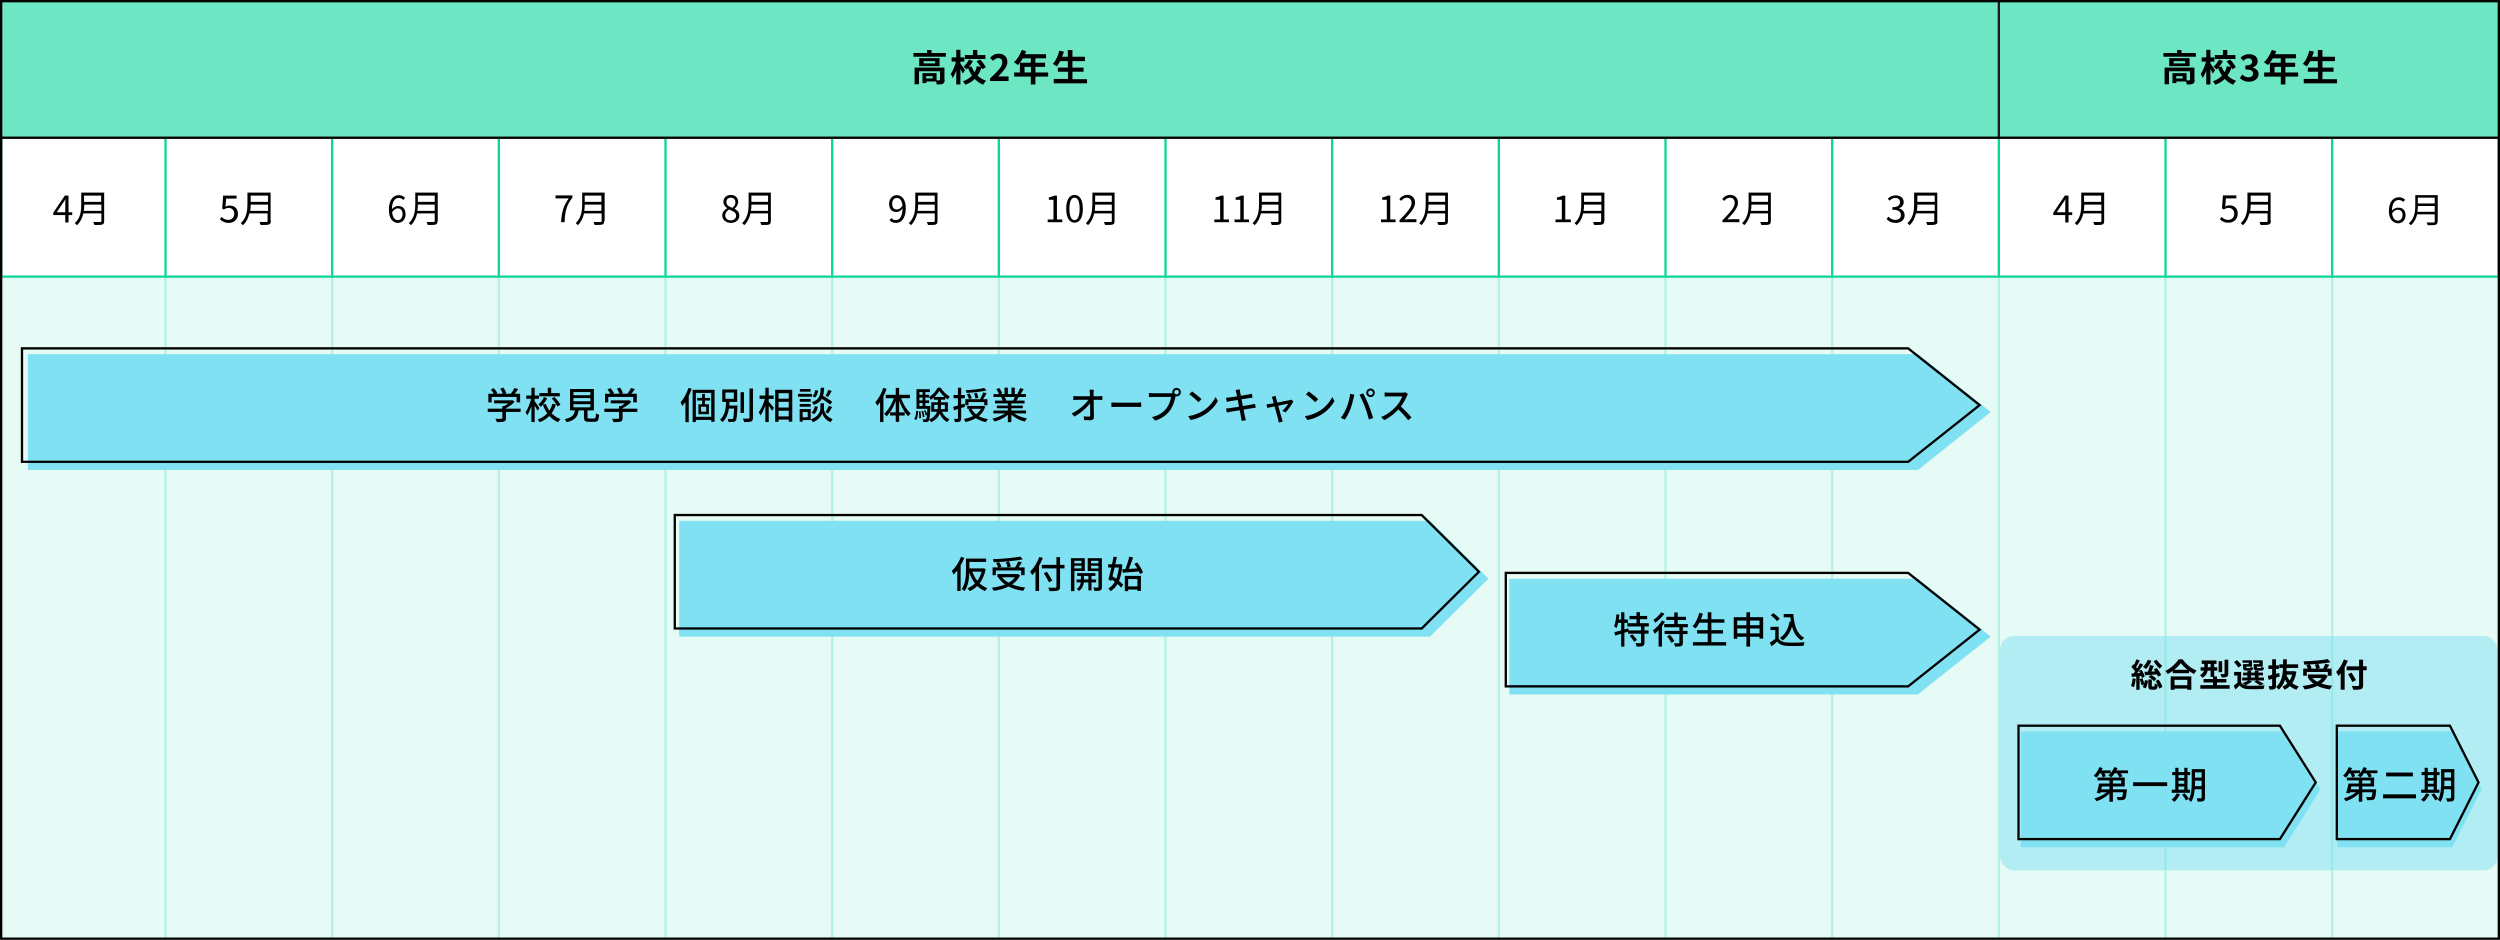 <svg width="1080" height="406" viewBox="0 0 1080 406" fill="none" xmlns="http://www.w3.org/2000/svg">
<rect x="0" y="0" width="1080" height="406" fill="#808080" stroke="none"/>
<g clip-path="url(#clip0_98_3)">
<rect width="1080" height="406" fill="#E6FBF5"/>
<path d="M72 120H71V406H72V120Z" fill="#B5F3E1"/>
<path d="M144 120H143V406H144V120Z" fill="#B5F3E1"/>
<path d="M216 120H215V406H216V120Z" fill="#B5F3E1"/>
<path d="M288 120H287V406H288V120Z" fill="#B5F3E1"/>
<path d="M360 120H359V406H360V120Z" fill="#B5F3E1"/>
<path d="M432 120H431V406H432V120Z" fill="#B5F3E1"/>
<path d="M504 120H503V406H504V120Z" fill="#B5F3E1"/>
<path d="M576 120H575V406H576V120Z" fill="#B5F3E1"/>
<path d="M648 120H647V406H648V120Z" fill="#B5F3E1"/>
<path d="M720 120H719V406H720V120Z" fill="#B5F3E1"/>
<path d="M792 120H791V406H792V120Z" fill="#B5F3E1"/>
<path d="M864 120H863V406H864V120Z" fill="#B5F3E1"/>
<path d="M936 120H935V406H936V120Z" fill="#B5F3E1"/>
<path d="M1008 120H1007V406H1008V120Z" fill="#B5F3E1"/>
<path d="M1080 0H0V60H1080V0Z" fill="#6DE7C3"/>
<path d="M948.6 22.9V24.5H934.6V22.9H940.5V21.6H942.4V22.9H948.6ZM948.1 34.5C948.1 35.4 947.9 35.9 947.3 36.2C946.7 36.5 945.9 36.5 944.7 36.5C944.7 36.1 944.5 35.6 944.3 35.2H940.2V35.9H938.5V31.6H944.6V34.7C945.1 34.7 945.6 34.7 945.8 34.7C946 34.7 946.1 34.6 946.1 34.4V30.8H937V36.4H935.1V29.2H948V34.5H948.1ZM945.9 25.1V28.6H937.1V25.1H945.9ZM944 26.4H939V27.4H944V26.4ZM942.9 32.9H940.1V33.9H942.9V32.9Z" fill="black"/>
<path d="M955.9 31.8C955.7 31.3 955.3 30.5 954.9 29.8V36.5H953.1V30.5C952.7 31.7 952.1 32.9 951.6 33.7C951.4 33.2 951 32.4 950.7 32C951.6 30.7 952.5 28.5 953 26.6H951.1V24.8H953.1V21.5H954.9V24.8H956.6V26.6H954.9V27.4C955.3 28 956.6 29.9 956.9 30.3L955.9 31.8ZM964.4 29.9C964.3 29.7 964.2 29.5 964 29.2C963.6 30.4 963.1 31.6 962.3 32.6C963.3 33.6 964.5 34.4 966 34.9C965.6 35.3 965 36.1 964.7 36.6C963.3 36 962.1 35.2 961.1 34.1C960 35.2 958.7 36 957 36.6C956.8 36.2 956.3 35.5 956 35.1C957.6 34.6 958.9 33.7 959.9 32.7C959.2 31.7 958.7 30.6 958.2 29.4C958 29.6 957.7 29.8 957.5 30C957.2 29.6 956.6 29.1 956.2 28.8C957.2 28 958.1 26.8 958.6 25.7L960.3 26.4C959.8 27.3 959.2 28.3 958.5 29L959.7 28.7C960 29.6 960.5 30.4 961 31.2C961.5 30.4 961.8 29.6 962 28.6L963.7 28.9C963.2 28.1 962.5 27.2 961.9 26.5L963.4 25.7C964.4 26.7 965.4 28.1 965.9 29L964.4 29.9ZM965.7 25.5H956.8V23.8H960.3V21.6H962.2V23.8H965.7V25.5Z" fill="black"/>
<path d="M967.6 33.7L968.7 32.2C969.4 32.9 970.3 33.4 971.3 33.4C972.5 33.4 973.3 32.8 973.3 31.8C973.3 30.7 972.6 30 970 30V28.3C972.2 28.3 972.9 27.6 972.9 26.6C972.9 25.7 972.3 25.2 971.3 25.2C970.4 25.2 969.8 25.6 969.1 26.3L967.9 24.9C968.9 24 970.1 23.4 971.5 23.4C973.8 23.4 975.3 24.5 975.3 26.5C975.3 27.7 974.6 28.6 973.3 29.1V29.2C974.6 29.6 975.7 30.5 975.7 32C975.7 34.1 973.8 35.3 971.5 35.3C969.7 35.3 968.5 34.6 967.6 33.7Z" fill="black"/>
<path d="M992.8 33.1H987.3V36.5H985.3V33.1H978.1V31.3H980.6V27.1H985.3V25.2H981.9C981.2 26.3 980.5 27.4 979.7 28.1C979.3 27.8 978.5 27.1 978 26.9C979.4 25.7 980.7 23.6 981.4 21.6L983.3 22.1C983.2 22.5 983 23 982.8 23.4H991.9V25.2H987.3V27.1H991.5V28.9H987.3V31.3H992.8V33.1ZM985.4 31.3V28.9H982.6V31.3H985.4Z" fill="black"/>
<path d="M1009.6 34.2V36H995.2V34.1H1001.4V31H997V29.2H1001.3V26.4H998C997.5 27.3 997 28.1 996.5 28.7C996.1 28.4 995.3 27.8 994.8 27.6C996.1 26.3 997.1 24.1 997.6 21.9L999.6 22.3C999.4 23.1 999.1 23.8 998.8 24.5H1001.3V21.6H1003.3V24.5H1008.7V26.4H1003.3V29.2H1008.1V31H1003.3V34.2H1009.6Z" fill="black"/>
<path d="M408.6 22.9V24.5H394.6V22.9H400.5V21.6H402.4V22.9H408.6ZM408.1 34.5C408.1 35.4 407.9 35.9 407.3 36.2C406.7 36.5 405.9 36.5 404.7 36.5C404.7 36.1 404.5 35.6 404.3 35.2H400.2V35.9H398.5V31.6H404.6V34.7C405.1 34.7 405.6 34.7 405.8 34.7C406 34.7 406.1 34.6 406.1 34.4V30.8H397V36.4H395.1V29.2H408V34.5H408.1ZM405.9 25.1V28.6H397.1V25.1H405.9ZM404 26.4H399V27.4H404V26.4ZM402.9 32.9H400.1V33.9H402.9V32.9Z" fill="black"/>
<path d="M415.9 31.8C415.7 31.3 415.3 30.5 414.9 29.8V36.5H413.1V30.5C412.7 31.7 412.1 32.9 411.6 33.7C411.4 33.2 411 32.4 410.7 32C411.6 30.7 412.5 28.5 413 26.6H411.1V24.8H413.1V21.5H414.9V24.8H416.6V26.6H414.9V27.4C415.3 28 416.6 29.9 416.9 30.3L415.9 31.8ZM424.4 29.9C424.3 29.7 424.2 29.5 424 29.2C423.6 30.4 423.1 31.6 422.3 32.6C423.3 33.6 424.5 34.4 426 34.9C425.6 35.3 425 36.1 424.7 36.6C423.3 36 422.1 35.2 421.1 34.1C420 35.2 418.7 36 417 36.6C416.8 36.2 416.3 35.5 416 35.1C417.6 34.6 418.9 33.7 419.9 32.7C419.2 31.7 418.7 30.6 418.2 29.4C418 29.6 417.7 29.8 417.5 30C417.2 29.6 416.6 29.1 416.2 28.8C417.2 28 418.1 26.8 418.6 25.7L420.3 26.4C419.8 27.3 419.2 28.3 418.5 29L419.7 28.7C420 29.6 420.5 30.4 421 31.2C421.5 30.4 421.8 29.6 422 28.6L423.7 28.9C423.2 28.1 422.5 27.2 421.9 26.5L423.4 25.7C424.4 26.7 425.4 28.1 425.9 29L424.4 29.9ZM425.7 25.5H416.8V23.8H420.3V21.6H422.2V23.8H425.7V25.5Z" fill="black"/>
<path d="M427.9 33.7C431 30.8 433 28.8 433 27C433 25.8 432.4 25.1 431.2 25.1C430.3 25.1 429.6 25.7 429 26.3L427.7 25C428.8 23.8 429.8 23.2 431.5 23.2C433.7 23.2 435.2 24.6 435.2 26.8C435.2 28.8 433.3 30.9 431.2 33.1C431.8 33 432.6 33 433.1 33H435.7V35H427.7V33.7H427.9Z" fill="black"/>
<path d="M452.8 33.1H447.3V36.5H445.3V33.1H438.1V31.3H440.6V27.1H445.3V25.2H441.9C441.2 26.3 440.5 27.4 439.7 28.1C439.3 27.8 438.5 27.1 438 26.9C439.4 25.7 440.7 23.6 441.4 21.6L443.3 22.1C443.2 22.5 443 23 442.8 23.4H451.9V25.2H447.3V27.1H451.5V28.9H447.3V31.3H452.8V33.1ZM445.4 31.3V28.9H442.6V31.3H445.4Z" fill="black"/>
<path d="M469.6 34.2V36H455.2V34.1H461.4V31H457V29.2H461.3V26.4H458C457.5 27.3 457 28.1 456.5 28.7C456.1 28.4 455.3 27.8 454.8 27.6C456.1 26.3 457.1 24.1 457.6 21.9L459.6 22.3C459.4 23.1 459.1 23.8 458.8 24.5H461.3V21.6H463.3V24.5H468.7V26.4H463.3V29.2H468.1V31H463.3V34.2H469.6Z" fill="black"/>
<path d="M1080 60H0V120H1080V60Z" fill="white"/>
<path d="M95 94.7L95.7 93.7C96.4 94.4 97.3 95 98.6 95C100 95 101.2 94 101.2 92.4C101.2 90.8 100.2 89.8 98.7 89.8C97.9 89.8 97.4 90.1 96.7 90.5L96 90.1L96.4 84.5H102.2V85.8H97.7L97.4 89.3C97.9 89 98.5 88.8 99.2 88.8C101.2 88.8 102.8 89.9 102.8 92.4C102.8 94.9 100.9 96.3 98.9 96.3C97 96.3 95.8 95.5 95 94.7Z" fill="black"/>
<path d="M117 95.5C117 96.3 116.8 96.8 116.1 97C115.5 97.2 114.4 97.2 112.6 97.2C112.5 96.9 112.3 96.3 112.1 95.9C113.5 95.9 114.8 95.9 115.1 95.9C115.5 95.9 115.6 95.8 115.6 95.4V92.2H107.7C107.3 94 106.5 95.9 104.9 97.3C104.7 97 104.2 96.6 104 96.4C106.6 94.1 106.9 90.8 106.9 88.2V83.2H116.9V95.5H117ZM115.8 91.1V88.4H108.3C108.3 89.2 108.3 90.2 108.1 91.1H115.8ZM108.3 84.5V87.2H115.8V84.5H108.3Z" fill="black"/>
<path d="M28.2 92.9H23V91.9L28 84.5H29.6V91.7H31.2V92.9H29.6V96.1H28.2V92.9ZM28.2 91.7V88.3C28.2 87.7 28.2 86.7 28.3 86.1H28.2C27.9 86.7 27.6 87.2 27.2 87.7L24.5 91.7H28.2Z" fill="black"/>
<path d="M45 95.5C45 96.3 44.8 96.8 44.2 97C43.6 97.2 42.5 97.2 40.8 97.2C40.7 96.9 40.5 96.3 40.3 95.9C41.6 95.9 43 95.9 43.3 95.9C43.7 95.9 43.8 95.8 43.8 95.4V92.2H36C35.6 94 34.8 95.9 33.2 97.3C33 97 32.5 96.6 32.3 96.4C34.9 94.1 35.1 90.8 35.1 88.2V83.2H45V95.5ZM43.8 91.1V88.4H36.4C36.4 89.2 36.4 90.2 36.2 91.1H43.8ZM36.3 84.5V87.2H43.7V84.5H36.3Z" fill="black"/>
<path d="M168 90.7C168 86 170.1 84.3 172.3 84.3C173.5 84.3 174.4 84.8 175 85.5L174.2 86.4C173.7 85.8 173 85.5 172.3 85.5C170.7 85.5 169.4 86.8 169.3 90.4C170 89.5 171 89 172 89C174 89 175.2 90.2 175.2 92.6C175.2 94.8 173.7 96.3 171.9 96.3C169.7 96.3 168 94.4 168 90.7ZM169.4 91.6C169.6 93.9 170.5 95.1 171.9 95.1C173 95.1 173.9 94.1 173.9 92.5C173.9 91 173.2 90 171.8 90C171.1 90.1 170.2 90.5 169.4 91.6Z" fill="black"/>
<path d="M189 95.5C189 96.3 188.8 96.8 188.2 97C187.6 97.2 186.5 97.2 184.8 97.2C184.7 96.9 184.5 96.3 184.3 95.9C185.6 95.9 186.9 95.9 187.3 95.9C187.7 95.9 187.8 95.8 187.8 95.4V92.2H180.2C179.8 94 179 95.9 177.5 97.3C177.3 97 176.9 96.6 176.6 96.4C179.1 94.1 179.4 90.8 179.4 88.2V83.2H189.1V95.5H189ZM187.8 91.1V88.4H180.5C180.5 89.2 180.5 90.2 180.3 91.1H187.8ZM180.5 84.5V87.2H187.8V84.5H180.5Z" fill="black"/>
<path d="M245.7 85.7H240V84.4H247.3V85.3C244.6 88.8 244.1 91.5 243.9 96H242.4C242.6 91.7 243.4 88.9 245.7 85.7Z" fill="black"/>
<path d="M261 95.5C261 96.3 260.8 96.8 260.2 97C259.6 97.2 258.6 97.2 256.9 97.2C256.8 96.9 256.6 96.3 256.4 95.9C257.7 95.9 259 95.9 259.4 95.9C259.8 95.9 259.9 95.8 259.9 95.4V92.2H252.3C251.9 94 251.1 95.9 249.6 97.3C249.4 97 249 96.6 248.7 96.4C251.2 94.1 251.5 90.8 251.5 88.2V83.2H261.2V95.5H261ZM259.8 91.1V88.4H252.6C252.6 89.2 252.6 90.2 252.4 91.1H259.8ZM252.6 84.5V87.2H259.8V84.5H252.6Z" fill="black"/>
<path d="M312 93.1C312 91.6 313.1 90.5 314.1 90V89.9C313.3 89.3 312.5 88.5 312.5 87.2C312.5 85.4 313.9 84.2 315.7 84.2C317.7 84.2 318.9 85.5 318.9 87.3C318.9 88.5 318 89.6 317.4 90.1V90.2C318.4 90.8 319.4 91.6 319.4 93.2C319.4 94.9 317.9 96.3 315.8 96.3C313.6 96.3 312 94.9 312 93.1ZM318 93.2C318 91.7 316.6 91.2 314.9 90.5C314 91.1 313.3 92 313.3 93C313.3 94.3 314.3 95.2 315.7 95.2C317.1 95.2 318 94.3 318 93.2ZM317.7 87.4C317.7 86.3 317 85.4 315.7 85.4C314.6 85.4 313.8 86.1 313.8 87.3C313.8 88.7 315 89.3 316.4 89.8C317.3 89 317.7 88.3 317.7 87.4Z" fill="black"/>
<path d="M333 95.5C333 96.3 332.8 96.8 332.2 97C331.6 97.2 330.6 97.2 328.9 97.2C328.8 96.9 328.6 96.3 328.4 95.9C329.7 95.9 331 95.9 331.3 95.9C331.7 95.9 331.8 95.8 331.8 95.4V92.2H324.2C323.8 94 323 95.9 321.5 97.3C321.3 97 320.9 96.6 320.6 96.4C323.1 94.1 323.4 90.8 323.4 88.2V83.2H333V95.5ZM331.8 91.1V88.4H324.6C324.6 89.2 324.6 90.2 324.4 91.1H331.8ZM324.6 84.5V87.2H331.8V84.5H324.6Z" fill="black"/>
<path d="M384.3 95.1L385.1 94.2C385.5 94.8 386.2 95.1 386.9 95.1C388.5 95.1 389.8 93.8 389.9 90.1C389.2 91 388.2 91.6 387.3 91.6C385.3 91.6 384.1 90.4 384.1 88C384.1 85.8 385.6 84.3 387.4 84.3C389.6 84.3 391.3 86.2 391.3 89.9C391.3 94.5 389.3 96.3 387 96.3C385.8 96.3 384.9 95.8 384.3 95.1ZM387.5 90.5C388.2 90.5 389.1 90 389.9 88.9C389.7 86.7 388.8 85.5 387.4 85.5C386.3 85.5 385.4 86.5 385.4 88C385.4 89.5 386.1 90.5 387.5 90.5Z" fill="black"/>
<path d="M405 95.5C405 96.3 404.8 96.8 404.2 97C403.6 97.2 402.6 97.2 400.9 97.2C400.8 96.9 400.6 96.3 400.4 95.9C401.7 95.9 403 95.9 403.3 95.9C403.7 95.9 403.8 95.8 403.8 95.4V92.2H396.2C395.8 94 395 95.9 393.5 97.3C393.3 97 392.9 96.6 392.6 96.4C395.1 94.1 395.4 90.8 395.4 88.2V83.2H405V95.5ZM403.8 91.1V88.4H396.6C396.6 89.2 396.6 90.2 396.4 91.1H403.8ZM396.6 84.5V87.2H403.8V84.5H396.6Z" fill="black"/>
<path d="M452.5 94.8H455.1V86.3H453.1V85.3C454.1 85.1 454.9 84.8 455.5 84.5H456.6V94.8H458.9V96H452.6V94.8H452.5Z" fill="black"/>
<path d="M460.6 90.2C460.6 86.3 462 84.2 464.2 84.2C466.4 84.2 467.8 86.3 467.8 90.2C467.8 94.1 466.4 96.2 464.2 96.2C462 96.2 460.6 94.1 460.6 90.2ZM466.4 90.2C466.4 86.8 465.5 85.4 464.2 85.4C462.9 85.4 462 86.8 462 90.2C462 93.6 462.9 95.1 464.2 95.1C465.5 95.1 466.4 93.6 466.4 90.2Z" fill="black"/>
<path d="M481.5 95.5C481.5 96.3 481.3 96.8 480.7 97C480.1 97.2 479.1 97.2 477.4 97.2C477.3 96.9 477.1 96.3 476.9 95.9C478.2 95.9 479.5 95.9 479.8 95.9C480.2 95.9 480.3 95.8 480.3 95.4V92.2H472.7C472.3 94 471.5 95.9 470 97.3C469.8 97 469.4 96.6 469.1 96.4C471.6 94.1 471.9 90.8 471.9 88.2V83.2H481.5V95.5ZM480.3 91.1V88.4H473.1C473.1 89.2 473.1 90.2 472.9 91.1H480.3ZM473.1 84.5V87.2H480.3V84.5H473.1Z" fill="black"/>
<path d="M524.5 94.8H527.1V86.3H525.1V85.3C526.1 85.1 526.9 84.8 527.5 84.5H528.6V94.8H530.9V96H524.6V94.8H524.5Z" fill="black"/>
<path d="M533.2 94.8H535.8V86.3H533.8V85.3C534.8 85.1 535.6 84.8 536.2 84.5H537.3V94.8H539.6V96H533.3V94.8H533.2Z" fill="black"/>
<path d="M553.5 95.5C553.5 96.3 553.3 96.8 552.7 97C552.1 97.2 551.1 97.2 549.4 97.2C549.3 96.9 549.1 96.3 548.9 95.9C550.2 95.9 551.5 95.9 551.8 95.9C552.2 95.9 552.3 95.8 552.3 95.4V92.2H544.7C544.3 94 543.5 95.9 542 97.3C541.8 97 541.4 96.6 541.1 96.4C543.6 94.1 543.9 90.8 543.9 88.2V83.2H553.5V95.5ZM552.3 91.1V88.4H545.1C545.1 89.2 545.1 90.2 544.9 91.1H552.3ZM545.1 84.5V87.2H552.3V84.5H545.1Z" fill="black"/>
<path d="M596.5 94.8H599.1V86.3H597.1V85.3C598.1 85.1 598.9 84.8 599.5 84.5H600.6V94.8H602.9V96H596.6V94.8H596.5Z" fill="black"/>
<path d="M604.5 95.2C607.9 91.7 609.8 89.6 609.8 87.7C609.8 86.4 609.1 85.4 607.7 85.4C606.8 85.4 605.9 86 605.3 86.8L604.5 86C605.4 84.9 606.4 84.2 607.9 84.2C610 84.2 611.3 85.5 611.3 87.6C611.3 89.8 609.4 91.9 606.7 94.8C607.3 94.8 608 94.7 608.6 94.7H611.9V96H604.6V95.2H604.5Z" fill="black"/>
<path d="M625.5 95.5C625.5 96.3 625.3 96.8 624.7 97C624.1 97.2 623.1 97.2 621.4 97.2C621.3 96.9 621.1 96.3 620.9 95.9C622.2 95.9 623.5 95.9 623.8 95.9C624.2 95.9 624.3 95.8 624.3 95.4V92.2H616.7C616.3 94 615.5 95.9 614 97.3C613.8 97 613.4 96.6 613.1 96.4C615.6 94.1 615.9 90.8 615.9 88.2V83.2H625.5V95.5ZM624.3 91.1V88.4H617.1C617.1 89.2 617.1 90.2 616.9 91.1H624.3ZM617.1 84.5V87.2H624.3V84.5H617.1Z" fill="black"/>
<path d="M672 94.8H674.7V86.3H672.6V85.3C673.7 85.1 674.4 84.8 675.1 84.5H676.2V94.8H678.6V96H672V94.8Z" fill="black"/>
<path d="M693 95.5C693 96.3 692.8 96.8 692.1 97C691.5 97.2 690.4 97.2 688.7 97.2C688.6 96.9 688.4 96.3 688.2 95.9C689.6 95.9 690.9 95.9 691.2 95.9C691.6 95.9 691.7 95.8 691.7 95.4V92.2H683.9C683.5 94 682.7 95.9 681.1 97.3C680.9 97 680.4 96.6 680.2 96.4C682.8 94.1 683.1 90.8 683.1 88.2V83.2H693.1V95.5H693ZM691.8 91.1V88.4H684.3C684.3 89.2 684.3 90.2 684.1 91.1H691.8ZM684.3 84.5V87.2H691.8V84.5H684.3Z" fill="black"/>
<path d="M744.1 95.2C747.5 91.7 749.4 89.6 749.4 87.7C749.4 86.4 748.7 85.4 747.3 85.4C746.4 85.4 745.5 86 744.9 86.8L744 86C744.9 84.9 745.9 84.2 747.4 84.2C749.5 84.2 750.8 85.5 750.8 87.6C750.8 89.8 748.9 91.9 746.2 94.8C746.8 94.8 747.5 94.7 748.1 94.7H751.4V96H744.1V95.2Z" fill="black"/>
<path d="M765 95.5C765 96.3 764.8 96.8 764.2 97C763.6 97.2 762.6 97.2 760.9 97.2C760.8 96.9 760.6 96.3 760.4 95.9C761.7 95.9 763 95.9 763.3 95.9C763.7 95.9 763.8 95.8 763.8 95.4V92.2H756.2C755.8 94 755 95.9 753.5 97.3C753.3 97 752.9 96.6 752.6 96.4C755.1 94.1 755.4 90.8 755.4 88.2V83.2H765V95.5ZM763.8 91.1V88.4H756.6C756.6 89.2 756.6 90.2 756.4 91.1H763.8ZM756.6 84.5V87.2H763.8V84.5H756.6Z" fill="black"/>
<path d="M815 94.6L815.8 93.6C816.5 94.3 817.4 95 818.8 95C820.2 95 821.2 94.2 821.2 92.9C821.2 91.5 820.2 90.6 817.5 90.6V89.5C820 89.5 820.8 88.5 820.8 87.3C820.8 86.2 820 85.5 818.8 85.5C817.8 85.5 817 86 816.3 86.7L815.5 85.8C816.4 85 817.5 84.4 818.9 84.4C820.9 84.4 822.4 85.5 822.4 87.3C822.4 88.7 821.5 89.6 820.3 90C821.7 90.3 822.8 91.4 822.8 93C822.8 95.1 821.1 96.3 819 96.3C817 96.3 815.8 95.5 815 94.6Z" fill="black"/>
<path d="M837 95.5C837 96.3 836.8 96.8 836.1 97C835.5 97.2 834.4 97.2 832.6 97.2C832.5 96.9 832.3 96.3 832.1 95.9C833.5 95.9 834.8 95.9 835.1 95.9C835.5 95.9 835.6 95.8 835.6 95.4V92.2H827.7C827.3 94 826.5 95.9 824.9 97.3C824.7 97 824.2 96.6 824 96.4C826.6 94.1 826.9 90.8 826.9 88.2V83.2H836.9V95.5H837ZM835.8 91.1V88.4H828.3C828.3 89.2 828.3 90.2 828.1 91.1H835.8ZM828.3 84.5V87.2H835.8V84.5H828.3Z" fill="black"/>
<path d="M892.2 92.9H887V91.9L892 84.5H893.6V91.7H895.2V92.9H893.6V96.1H892.2V92.9ZM892.2 91.7V88.3C892.2 87.7 892.2 86.7 892.3 86.1H892.2C891.9 86.7 891.6 87.2 891.2 87.7L888.5 91.7H892.2Z" fill="black"/>
<path d="M909 95.5C909 96.3 908.8 96.8 908.2 97C907.6 97.2 906.5 97.2 904.8 97.2C904.7 96.9 904.5 96.3 904.3 95.9C905.7 95.9 907 95.9 907.3 95.9C907.7 95.9 907.8 95.8 907.8 95.4V92.2H900C899.6 94 898.8 95.9 897.2 97.3C897 97 896.5 96.6 896.3 96.4C898.9 94.1 899.1 90.8 899.1 88.2V83.2H909V95.5ZM907.8 91.1V88.4H900.4C900.4 89.2 900.4 90.2 900.2 91.1H907.8ZM900.3 84.5V87.2H907.7V84.5H900.3Z" fill="black"/>
<path d="M959 94.7L959.7 93.7C960.4 94.4 961.3 95 962.6 95C964 95 965.2 94 965.2 92.4C965.2 90.8 964.2 89.8 962.7 89.8C961.9 89.8 961.4 90.1 960.7 90.5L959.9 90L960.3 84.4H966.1V85.7H961.6L961.3 89.2C961.8 88.9 962.4 88.7 963.1 88.7C965.1 88.7 966.7 89.8 966.7 92.3C966.7 94.8 964.8 96.2 962.8 96.2C961 96.3 959.8 95.5 959 94.7Z" fill="black"/>
<path d="M981 95.5C981 96.3 980.8 96.8 980.1 97C979.5 97.2 978.4 97.2 976.6 97.2C976.5 96.9 976.3 96.3 976.1 95.9C977.5 95.9 978.8 95.9 979.1 95.9C979.5 95.9 979.6 95.8 979.6 95.4V92.2H971.7C971.3 94 970.5 95.9 968.9 97.3C968.7 97 968.2 96.6 968 96.4C970.6 94.1 970.9 90.8 970.9 88.2V83.2H980.9V95.5H981ZM979.8 91.1V88.4H972.3C972.3 89.2 972.3 90.2 972.1 91.1H979.8ZM972.3 84.5V87.2H979.8V84.5H972.3Z" fill="black"/>
<path d="M1032 91.2C1032 86.9 1034.1 85.2 1036.3 85.2C1037.5 85.2 1038.4 85.7 1039 86.3L1038.2 87.2C1037.7 86.7 1037 86.4 1036.3 86.4C1034.7 86.4 1033.4 87.6 1033.3 91C1034 90.2 1035 89.7 1036 89.7C1038 89.7 1039.2 90.8 1039.2 93C1039.2 95.1 1037.7 96.5 1035.9 96.5C1033.7 96.3 1032 94.6 1032 91.2ZM1033.4 92.1C1033.6 94.2 1034.5 95.3 1035.9 95.3C1037 95.3 1037.9 94.4 1037.9 92.9C1037.9 91.5 1037.2 90.6 1035.8 90.6C1035.1 90.6 1034.2 91 1033.4 92.1Z" fill="black"/>
<path d="M1053 95.7C1053 96.5 1052.8 96.9 1052.2 97.1C1051.6 97.3 1050.5 97.3 1048.8 97.3C1048.7 97 1048.5 96.5 1048.3 96.1C1049.6 96.1 1050.9 96.1 1051.3 96.1C1051.7 96.1 1051.8 96 1051.8 95.6V92.6H1044.2C1043.8 94.3 1043 96 1041.5 97.3C1041.3 97.1 1040.9 96.7 1040.6 96.5C1043.1 94.4 1043.4 91.3 1043.4 88.9V84.3H1053.1V95.7H1053ZM1051.8 91.5V89H1044.5C1044.5 89.8 1044.5 90.6 1044.3 91.5H1051.8ZM1044.5 85.4V87.9H1051.8V85.4H1044.5Z" fill="black"/>
<path d="M1 60H0V120H1V60Z" fill="#0BD69A"/>
<path d="M1008 60H1007V120H1008V60Z" fill="#0BD69A"/>
<path d="M936 60H935V120H936V60Z" fill="#0BD69A"/>
<path d="M864 60H863V120H864V60Z" fill="#0BD69A"/>
<path d="M864 0H863V60H864V0Z" fill="#231815"/>
<path d="M792 60H791V120H792V60Z" fill="#0BD69A"/>
<path d="M720 60H719V120H720V60Z" fill="#0BD69A"/>
<path d="M648 60H647V120H648V60Z" fill="#0BD69A"/>
<path d="M576 60H575V120H576V60Z" fill="#0BD69A"/>
<path d="M504 60H503V120H504V60Z" fill="#0BD69A"/>
<path d="M432 60H431V120H432V60Z" fill="#0BD69A"/>
<path d="M360 60H359V120H360V60Z" fill="#0BD69A"/>
<path d="M288 60H287V120H288V60Z" fill="#0BD69A"/>
<path d="M216 60H215V120H216V60Z" fill="#0BD69A"/>
<path d="M144 60H143V120H144V60Z" fill="#0BD69A"/>
<path d="M72 60H71V120H72V60Z" fill="#0BD69A"/>
<path d="M1080 60H1079V120H1080V60Z" fill="#0BD69A"/>
<path d="M1080 59H0V60H1080V59Z" fill="black"/>
<path d="M1080 119H0V120H1080V119Z" fill="#0BD69A"/>
<path d="M828.6 153H12V203H828.6L860 178L828.6 153Z" fill="#7FE1F2"/>
<path fill-rule="evenodd" clip-rule="evenodd" d="M9 150H824.5L856 175L824.5 200H9V150ZM10 199H824.151L854.391 175L824.151 151H10V199Z" fill="black"/>
<path d="M608.247 170.248C608.135 170.392 607.895 170.808 607.783 171.064C607.143 172.616 605.927 174.84 604.583 176.36C602.791 178.392 600.455 180.328 597.943 181.496L596.647 180.136C599.223 179.16 601.639 177.224 603.223 175.464C604.295 174.248 605.383 172.488 605.767 171.24C605.159 171.24 600.487 171.24 599.879 171.24C599.271 171.24 598.391 171.32 598.151 171.336V169.528C598.455 169.576 599.399 169.624 599.879 169.624C600.599 169.624 605.175 169.624 605.831 169.624C606.423 169.624 606.935 169.56 607.223 169.464L608.247 170.248ZM604.791 175.32C606.487 176.712 608.679 179.016 609.751 180.328L608.327 181.56C607.159 179.992 605.336 178.008 603.624 176.472L604.791 175.32Z" fill="black"/>
<path d="M591.064 169.704C591.064 170.248 591.512 170.696 592.072 170.696C592.616 170.696 593.064 170.248 593.064 169.704C593.064 169.144 592.616 168.696 592.072 168.696C591.512 168.696 591.064 169.144 591.064 169.704ZM590.215 169.704C590.215 168.68 591.048 167.848 592.072 167.848C593.08 167.848 593.911 168.68 593.911 169.704C593.911 170.712 593.08 171.544 592.072 171.544C591.048 171.544 590.215 170.712 590.215 169.704ZM581.72 176.12C582.424 174.408 583.064 172.056 583.272 170.12L585.095 170.504C584.967 170.904 584.823 171.512 584.759 171.848C584.535 172.904 583.975 175.208 583.351 176.776C582.759 178.28 581.863 180.008 580.983 181.256L579.239 180.52C580.247 179.192 581.176 177.496 581.72 176.12ZM589.608 175.64C588.984 173.976 587.976 171.688 587.288 170.488L588.952 169.944C589.592 171.128 590.647 173.448 591.303 175.08C591.911 176.6 592.759 179.096 593.191 180.6L591.351 181.192C590.935 179.448 590.264 177.352 589.608 175.64Z" fill="black"/>
<path d="M565.351 169.096C566.471 169.848 568.535 171.512 569.447 172.44L568.167 173.736C567.351 172.872 565.351 171.144 564.167 170.344L565.351 169.096ZM563.703 179.784C566.359 179.4 568.439 178.488 569.975 177.56C572.567 175.976 574.567 173.576 575.527 171.512L576.503 173.272C575.367 175.336 573.383 177.528 570.903 179.064C569.287 180.056 567.255 181 564.759 181.448L563.703 179.784Z" fill="black"/>
<path d="M551.079 171.048C551.127 171.368 551.223 171.752 551.319 172.168C551.767 173.752 553.415 179.72 553.767 180.92C553.863 181.208 554.039 181.8 554.151 182.104L552.439 182.552C552.391 182.152 552.295 181.688 552.183 181.272C551.815 180.024 550.215 173.896 549.783 172.504C549.671 172.104 549.527 171.752 549.367 171.464L551.079 171.048ZM558.759 173.368C558.087 174.744 556.455 177.064 555.351 178.184L553.943 177.48C554.871 176.68 556.039 175.256 556.535 174.376C555.767 174.504 548.711 175.96 547.495 176.216L547.095 174.696C547.575 174.648 547.991 174.6 548.487 174.504C549.319 174.376 556.039 173.112 557.047 172.872C557.287 172.824 557.559 172.744 557.751 172.648L558.759 173.368Z" fill="black"/>
<path d="M534.087 169.64C534.007 169.208 533.895 168.856 533.783 168.504L535.575 168.2C535.607 168.504 535.671 169 535.735 169.368C535.863 170.232 537.543 178.712 537.815 180.008C537.927 180.472 538.071 181.032 538.215 181.512L536.391 181.848C536.311 181.288 536.263 180.76 536.151 180.296C535.943 179.096 534.311 170.68 534.087 169.64ZM529.639 171.832C530.087 171.816 530.535 171.784 531.047 171.72C532.455 171.56 538.007 170.68 539.495 170.392C539.975 170.312 540.471 170.2 540.791 170.104L541.111 171.768C540.823 171.8 540.263 171.88 539.815 171.944C538.135 172.216 532.663 173.08 531.351 173.304C530.887 173.4 530.487 173.48 529.991 173.608L529.639 171.832ZM529.623 176.488C530.023 176.472 530.679 176.392 531.143 176.328C532.839 176.104 538.759 175.128 540.631 174.776C541.255 174.664 541.767 174.552 542.151 174.44L542.487 176.12C542.103 176.152 541.527 176.248 540.935 176.344C538.855 176.664 533.079 177.608 531.479 177.896C530.823 178.024 530.327 178.12 529.975 178.216L529.623 176.488Z" fill="black"/>
<path d="M514.951 169.096C516.071 169.848 518.135 171.512 519.047 172.44L517.767 173.736C516.951 172.872 514.951 171.144 513.767 170.344L514.951 169.096ZM513.303 179.784C515.959 179.4 518.039 178.488 519.575 177.56C522.167 175.976 524.167 173.576 525.127 171.512L526.103 173.272C524.967 175.336 522.983 177.528 520.503 179.064C518.887 180.056 516.855 181 514.359 181.448L513.303 179.784Z" fill="black"/>
<path d="M507.288 169.416C507.288 169.96 507.736 170.408 508.296 170.408C508.84 170.408 509.288 169.96 509.288 169.416C509.288 168.856 508.84 168.408 508.296 168.408C507.736 168.408 507.288 168.856 507.288 169.416ZM506.44 169.416C506.44 168.392 507.272 167.56 508.296 167.56C509.304 167.56 510.136 168.392 510.136 169.416C510.136 170.424 509.304 171.256 508.296 171.256C507.272 171.256 506.44 170.424 506.44 169.416ZM508.072 170.568C507.944 170.824 507.864 171.176 507.784 171.496C507.432 173.128 506.696 175.672 505.384 177.368C503.944 179.272 501.928 180.792 499.032 181.72L497.656 180.2C500.792 179.448 502.6 178.072 503.912 176.392C505.016 175 505.704 172.952 505.912 171.48C504.968 171.48 499.096 171.48 498.056 171.48C497.368 171.48 496.728 171.512 496.328 171.544V169.752C496.776 169.816 497.528 169.88 498.056 169.88C499.096 169.88 505 169.88 505.816 169.88C506.088 169.88 506.488 169.864 506.84 169.768L508.072 170.568Z" fill="black"/>
<path d="M480.129 173.864C480.657 173.912 481.633 173.96 482.513 173.96C484.001 173.96 489.905 173.96 491.201 173.96C491.985 173.96 492.609 173.896 492.993 173.864V175.848C492.641 175.832 491.905 175.768 491.217 175.768C489.905 175.768 484.001 175.768 482.513 175.768C481.617 175.768 480.673 175.8 480.129 175.848V173.864Z" fill="black"/>
<path d="M472.497 168.36C472.433 168.824 472.401 169.352 472.401 169.816C472.433 171.976 472.545 177.032 472.577 180.136C472.593 181.048 472.049 181.56 470.977 181.56C470.081 181.56 469.169 181.528 468.321 181.464L468.177 179.816C468.929 179.944 469.809 180.008 470.385 180.008C470.817 180.008 470.961 179.8 470.961 179.352C470.961 177.096 470.913 171.976 470.817 169.816C470.769 169.176 470.737 168.728 470.673 168.36H472.497ZM463.665 171.096C464.129 171.144 464.753 171.192 465.265 171.192C466.225 171.192 473.921 171.192 474.721 171.192C475.185 171.192 475.857 171.128 476.209 171.08V172.776C475.777 172.76 475.201 172.728 474.785 172.728C474.113 172.728 466.097 172.728 465.313 172.728C464.753 172.728 464.193 172.76 463.665 172.792V171.096ZM462.961 178.632C466.337 177 469.217 174.344 470.385 172.424H471.201L471.217 173.768C469.969 175.688 467.057 178.392 464.129 179.944L462.961 178.632Z" fill="black"/>
<path d="M429.137 177.336H443.265V178.6H429.137V177.336ZM429.185 170.248H443.201V171.512H429.185V170.248ZM429.841 173.048H442.609V174.264H429.841V173.048ZM430.641 175.224H441.841V176.36H430.641V175.224ZM435.393 173.64H436.897V182.36H435.393V173.64ZM433.953 167.48H435.377V170.856H433.953V167.48ZM436.961 167.48H438.401V170.776H436.961V167.48ZM435.025 177.88L436.225 178.424C434.721 180.088 432.081 181.464 429.665 182.12C429.457 181.752 429.009 181.16 428.689 180.856C431.073 180.344 433.681 179.192 435.025 177.88ZM437.281 177.832C438.609 179.192 441.217 180.328 443.681 180.792C443.329 181.112 442.881 181.736 442.657 182.152C440.177 181.496 437.601 180.072 436.097 178.328L437.281 177.832ZM440.657 167.656L442.225 168.056C441.745 168.936 441.185 169.832 440.753 170.456L439.521 170.056C439.921 169.4 440.417 168.376 440.657 167.656ZM438.529 171.064L440.113 171.448C439.697 172.184 439.281 172.904 438.945 173.416L437.665 173.048C437.969 172.472 438.353 171.64 438.529 171.064ZM430.417 168.072L431.713 167.624C432.225 168.328 432.785 169.304 433.009 169.944L431.649 170.456C431.441 169.816 430.897 168.808 430.417 168.072ZM432.481 171.592L433.937 171.336C434.257 171.832 434.593 172.504 434.737 172.968L433.217 173.256C433.089 172.808 432.785 172.088 432.481 171.592Z" fill="black"/>
<path d="M425.217 167.592L426.145 168.696C423.857 169.272 420.369 169.592 417.521 169.736C417.473 169.4 417.313 168.904 417.153 168.584C419.969 168.424 423.329 168.088 425.217 167.592ZM417.697 170.312L418.849 169.928C419.249 170.568 419.665 171.432 419.825 171.992L418.609 172.44C418.465 171.88 418.081 170.968 417.697 170.312ZM420.801 169.96L421.985 169.688C422.289 170.376 422.577 171.288 422.673 171.864L421.409 172.184C421.329 171.608 421.057 170.664 420.801 169.96ZM424.801 169.48L426.209 169.912C425.633 170.952 424.961 172.152 424.417 172.904L423.297 172.504C423.809 171.704 424.465 170.392 424.801 169.48ZM417.025 172.456H426.577V175.064H425.185V173.704H418.385V175.048H417.025V172.456ZM417.841 175.368H424.689V176.616H417.841V175.368ZM424.225 175.368H424.497L424.753 175.304L425.649 175.672C424.337 179.608 421.009 181.496 417.057 182.312C416.945 181.944 416.641 181.32 416.385 181C420.049 180.392 423.169 178.696 424.225 175.56V175.368ZM419.633 176.472C420.801 178.904 423.313 180.488 426.785 181.064C426.465 181.368 426.065 181.96 425.873 182.36C422.225 181.608 419.729 179.8 418.353 176.84L419.633 176.472ZM411.761 175.752C413.025 175.432 414.913 174.888 416.721 174.344L416.929 175.72C415.265 176.248 413.505 176.792 412.129 177.224L411.761 175.752ZM411.937 170.648H416.817V172.04H411.937V170.648ZM413.825 167.512H415.233V180.68C415.233 181.448 415.073 181.848 414.641 182.072C414.209 182.312 413.569 182.36 412.529 182.36C412.497 181.992 412.321 181.368 412.129 180.952C412.769 180.984 413.361 180.984 413.553 180.968C413.761 180.968 413.825 180.904 413.825 180.68V167.512Z" fill="black"/>
<path d="M403.569 174.904V176.744H408.177V174.904H403.569ZM402.305 173.784H409.489V177.864H402.305V173.784ZM405.777 168.84C405.025 170.184 403.601 171.768 402.049 172.744C401.905 172.376 401.585 171.848 401.329 171.528C402.865 170.648 404.353 168.952 405.057 167.512H406.401C407.345 169.048 408.849 170.552 410.289 171.288C410.017 171.624 409.697 172.168 409.505 172.584C408.097 171.704 406.609 170.2 405.777 168.84ZM405.169 172.024H406.513V175.24C406.513 177.8 406.049 180.568 402.273 182.376C402.081 182.056 401.649 181.56 401.345 181.304C404.769 179.736 405.169 177.368 405.169 175.224V172.024ZM406.705 177.176C407.281 178.968 408.481 180.456 410.193 181.144C409.873 181.416 409.425 181.96 409.217 182.328C407.393 181.432 406.177 179.656 405.553 177.48L406.705 177.176ZM403.377 171.48H408.337V172.68H403.377V171.48ZM396.641 170.552H401.377V171.72H396.641V170.552ZM396.641 172.968H401.377V174.136H396.641V172.968ZM395.921 175.4H401.329V176.6H395.921V175.4ZM398.545 168.84H399.761V176.056H398.545V168.84ZM399.121 177.4L399.761 177.176C400.129 177.816 400.465 178.68 400.609 179.224L399.921 179.496C399.809 178.92 399.457 178.04 399.121 177.4ZM398.081 177.64L398.769 177.512C399.057 178.328 399.313 179.384 399.377 180.072L398.641 180.248C398.593 179.544 398.353 178.456 398.081 177.64ZM396.945 177.752L397.649 177.672C397.825 178.616 397.905 179.832 397.873 180.616L397.121 180.728C397.169 179.912 397.089 178.712 396.945 177.752ZM395.793 177.464L396.673 177.624C396.593 179.08 396.417 180.584 395.777 181.464L394.977 181.016C395.537 180.216 395.729 178.824 395.793 177.464ZM395.921 168.136H401.713V169.384H397.185V176.2H395.921V168.136ZM400.673 175.4H401.937C401.937 175.4 401.937 175.768 401.921 175.944C401.761 179.88 401.585 181.336 401.201 181.816C400.945 182.136 400.689 182.264 400.305 182.296C399.985 182.344 399.441 182.344 398.881 182.328C398.849 181.96 398.737 181.448 398.545 181.128C399.041 181.176 399.473 181.192 399.681 181.192C399.873 181.192 399.985 181.144 400.113 181C400.369 180.68 400.529 179.352 400.673 175.624V175.4Z" fill="black"/>
<path d="M381.585 167.56L383.009 167.992C382.065 170.696 380.593 173.496 378.993 175.32C378.849 174.968 378.417 174.152 378.129 173.784C379.521 172.264 380.817 169.912 381.585 167.56ZM380.193 171.816L381.617 170.376L381.633 170.392V182.328H380.193V171.816ZM386.961 167.56H388.433V182.248H386.961V167.56ZM382.641 170.568H393.073V172.008H382.641V170.568ZM384.545 178.136H390.833V179.496H384.545V178.136ZM389.057 171.352C389.937 174.152 391.633 177.08 393.441 178.648C393.089 178.904 392.577 179.432 392.305 179.832C390.481 178.024 388.865 174.808 387.953 171.672L389.057 171.352ZM386.417 171.24L387.521 171.56C386.561 174.808 384.913 178.04 382.993 179.88C382.753 179.512 382.257 178.984 381.921 178.728C383.777 177.16 385.521 174.136 386.417 171.24Z" fill="black"/>
<path d="M354.241 171.752L355.185 170.76C356.609 171.576 358.577 172.824 359.553 173.64L358.545 174.792C357.633 173.944 355.697 172.648 354.241 171.752ZM355.201 174.216H355.953V176.568C355.953 177.544 356.561 179.912 359.713 181.08C359.441 181.432 359.025 182.008 358.833 182.376C356.561 181.496 355.441 179.528 355.185 178.568C354.913 179.544 353.713 181.432 351.153 182.376C350.977 182.04 350.577 181.448 350.305 181.144C353.745 179.944 354.417 177.576 354.417 176.568V174.216H355.201ZM354.545 167.496H356.033C355.841 171.336 355.281 173.656 351.553 174.92C351.409 174.552 351.025 174.008 350.705 173.72C354.033 172.712 354.401 170.808 354.545 167.496ZM352.177 168.52L353.425 168.776C353.265 169.848 352.849 171.016 352.113 171.704L350.945 171.16C351.569 170.6 352.017 169.544 352.177 168.52ZM352.001 175.432L353.329 175.704C353.121 176.92 352.609 178.184 351.777 178.92L350.545 178.248C351.297 177.672 351.793 176.552 352.001 175.432ZM357.857 168.424L359.313 168.904C358.785 169.832 358.193 170.84 357.729 171.496L356.609 171.048C357.041 170.344 357.601 169.208 357.857 168.424ZM358.001 175.32L359.489 175.816C358.929 176.776 358.289 177.88 357.761 178.568L356.593 178.12C357.073 177.384 357.681 176.168 358.001 175.32ZM345.473 172.376H350.225V173.544H345.473V172.376ZM345.537 168.04H350.177V169.208H345.537V168.04ZM345.473 174.536H350.225V175.704H345.473V174.536ZM344.721 170.152H350.753V171.384H344.721V170.152ZM346.145 176.712H350.241V181.48H346.145V180.248H348.929V177.944H346.145V176.712ZM345.457 176.712H346.753V182.168H345.457V176.712Z" fill="black"/>
<path d="M335.617 172.216H341.521V173.592H335.617V172.216ZM335.633 176.056H341.537V177.432H335.633V176.056ZM335.617 179.896H341.537V181.272H335.617V179.896ZM334.881 168.408H342.257V182.168H340.737V169.848H336.337V182.232H334.881V168.408ZM328.145 170.872H334.241V172.312H328.145V170.872ZM330.625 167.496H332.081V182.344H330.625V167.496ZM330.545 171.816L331.489 172.136C330.945 174.744 329.793 177.832 328.513 179.464C328.369 179.048 328.001 178.44 327.761 178.072C328.945 176.648 330.065 174.008 330.545 171.816ZM331.953 173.416C332.417 173.864 334.033 175.784 334.401 176.232L333.505 177.464C333.041 176.616 331.793 174.84 331.233 174.12L331.953 173.416Z" fill="black"/>
<path d="M319.921 169.432H321.393V178.392H319.921V169.432ZM323.777 167.816H325.281V180.44C325.281 181.4 325.057 181.832 324.481 182.088C323.889 182.328 322.929 182.376 321.457 182.36C321.377 181.944 321.137 181.256 320.913 180.824C322.017 180.856 323.025 180.856 323.345 180.84C323.649 180.84 323.777 180.744 323.777 180.44V167.816ZM314.097 175.176H317.841V176.52H314.097V175.176ZM317.185 175.176H318.593C318.593 175.176 318.577 175.592 318.577 175.768C318.401 179.72 318.241 181.224 317.793 181.752C317.505 182.104 317.185 182.216 316.689 182.28C316.273 182.328 315.505 182.328 314.737 182.296C314.705 181.896 314.545 181.336 314.321 180.968C315.057 181.048 315.761 181.048 316.049 181.048C316.305 181.048 316.449 181.016 316.593 180.856C316.881 180.536 317.041 179.144 317.185 175.416V175.176ZM313.393 169.576V172.28H317.009V169.576H313.393ZM312.017 168.248H318.465V173.64H312.017V168.248ZM313.729 173.176H315.201C315.025 176.568 314.593 180.264 312.065 182.376C311.841 182.008 311.393 181.544 311.041 181.304C313.297 179.464 313.585 176.104 313.729 173.176Z" fill="black"/>
<path d="M299.217 168.408H308.689V182.216H307.249V169.736H300.609V182.344H299.217V168.408ZM301.169 171.896H306.785V173.032H301.169V171.896ZM299.953 180.056H307.985V181.4H299.953V180.056ZM303.329 170.168H304.529V175.272H303.329V170.168ZM302.849 175.72V177.848H305.073V175.72H302.849ZM301.713 174.632H306.257V178.936H301.713V174.632ZM297.425 167.56L298.801 167.976C297.889 170.728 296.385 173.56 294.753 175.432C294.625 175.064 294.241 174.2 293.985 173.816C295.377 172.296 296.657 169.928 297.425 167.56ZM296.097 171.688L297.521 170.264L297.537 170.28V182.376H296.097V171.688Z" fill="black"/>
<path d="M263.857 172.936H271.553V174.248H263.857V172.936ZM261.089 176.552H275.313V177.96H261.089V176.552ZM267.409 175.448H268.961V180.648C268.961 181.496 268.753 181.912 268.081 182.136C267.409 182.344 266.449 182.36 265.041 182.36C264.929 181.944 264.641 181.304 264.401 180.904C265.537 180.936 266.673 180.936 267.009 180.92C267.329 180.92 267.409 180.84 267.409 180.616V175.448ZM271.073 172.936H271.441L271.761 172.856L272.721 173.592C271.633 174.728 270.001 175.896 268.449 176.6C268.273 176.344 267.873 175.928 267.633 175.72C268.929 175.112 270.385 174.024 271.073 173.224V172.936ZM261.361 170.104H275.089V173.832H273.585V171.464H262.785V173.832H261.361V170.104ZM272.641 167.608L274.257 168.104C273.553 169.128 272.705 170.216 272.049 170.92L270.817 170.44C271.457 169.672 272.225 168.472 272.641 167.608ZM262.449 168.264L263.729 167.672C264.321 168.328 264.977 169.224 265.233 169.848L263.873 170.488C263.633 169.88 263.009 168.952 262.449 168.264ZM266.513 167.912L267.841 167.416C268.369 168.152 268.929 169.16 269.137 169.816L267.713 170.376C267.537 169.704 267.025 168.68 266.513 167.912Z" fill="black"/>
<path d="M247.729 171.976V173.336H255.025V171.976H247.729ZM247.729 174.6V175.976H255.025V174.6H247.729ZM247.729 169.368V170.728H255.025V169.368H247.729ZM246.257 168.04H256.561V177.304H246.257V168.04ZM252.273 176.312H253.809V180.232C253.809 180.712 253.937 180.792 254.577 180.792C254.881 180.792 256.257 180.792 256.657 180.792C257.265 180.792 257.361 180.52 257.441 178.568C257.761 178.84 258.417 179.08 258.833 179.192C258.657 181.608 258.241 182.232 256.785 182.232C256.417 182.232 254.737 182.232 254.401 182.232C252.705 182.232 252.273 181.768 252.273 180.232V176.312ZM248.401 176.792H250.017C249.713 179.656 248.849 181.464 244.785 182.392C244.657 181.992 244.241 181.368 243.937 181.048C247.537 180.344 248.145 179.032 248.401 176.792Z" fill="black"/>
<path d="M232.993 169.8H241.825V171.208H232.993V169.8ZM236.641 167.496H238.113V170.44H236.641V167.496ZM235.009 171.528L236.369 172.104C235.681 173.448 234.673 174.824 233.601 175.736C233.377 175.448 232.897 175.016 232.561 174.776C233.553 173.976 234.497 172.664 235.009 171.528ZM238.337 172.152L239.505 171.48C240.513 172.504 241.633 173.896 242.113 174.872L240.833 175.608C240.401 174.648 239.329 173.192 238.337 172.152ZM235.809 174.488C236.897 177.48 239.121 179.976 242.145 181.048C241.809 181.368 241.313 181.976 241.089 182.392C237.937 181.08 235.745 178.344 234.497 174.856L235.809 174.488ZM238.641 174.392L240.161 174.712C239.089 178.184 236.929 180.984 233.089 182.408C232.929 182.056 232.561 181.496 232.305 181.208C235.841 179.96 237.857 177.416 238.641 174.392ZM227.345 170.872H232.833V172.296H227.345V170.872ZM229.569 167.496H230.977V182.344H229.569V167.496ZM229.537 171.816L230.433 172.12C229.953 174.68 228.913 177.8 227.745 179.416C227.601 179.016 227.249 178.424 227.009 178.072C228.081 176.648 229.105 173.992 229.537 171.816ZM230.897 173.24C231.297 173.688 232.721 175.784 233.025 176.28L232.193 177.432C231.793 176.536 230.673 174.616 230.209 173.88L230.897 173.24Z" fill="black"/>
<path d="M213.457 172.936H221.153V174.248H213.457V172.936ZM210.689 176.552H224.913V177.96H210.689V176.552ZM217.009 175.448H218.561V180.648C218.561 181.496 218.353 181.912 217.681 182.136C217.009 182.344 216.049 182.36 214.641 182.36C214.529 181.944 214.241 181.304 214.001 180.904C215.137 180.936 216.273 180.936 216.609 180.92C216.929 180.92 217.009 180.84 217.009 180.616V175.448ZM220.673 172.936H221.041L221.361 172.856L222.321 173.592C221.233 174.728 219.601 175.896 218.049 176.6C217.873 176.344 217.473 175.928 217.233 175.72C218.529 175.112 219.985 174.024 220.673 173.224V172.936ZM210.961 170.104H224.689V173.832H223.185V171.464H212.385V173.832H210.961V170.104ZM222.241 167.608L223.857 168.104C223.153 169.128 222.305 170.216 221.649 170.92L220.417 170.44C221.057 169.672 221.825 168.472 222.241 167.608ZM212.049 168.264L213.329 167.672C213.921 168.328 214.577 169.224 214.833 169.848L213.473 170.488C213.233 169.88 212.609 168.952 212.049 168.264ZM216.113 167.912L217.441 167.416C217.969 168.152 218.529 169.16 218.737 169.816L217.313 170.376C217.137 169.704 216.625 168.68 216.113 167.912Z" fill="black"/>
<path d="M828.5 250H652V300H828.5L860 275L828.5 250Z" fill="#7FE1F2"/>
<path fill-rule="evenodd" clip-rule="evenodd" d="M650 247H824.5L856 272L824.5 297H650V247ZM651 296H824.151L854.391 272L824.151 248H651V296Z" fill="black"/>
<path d="M770.564 265.248H773.94V266.688H770.564V265.248ZM773.092 265.248H774.724C775.044 270.016 776.164 273.84 779.444 275.52C779.076 275.76 778.532 276.304 778.244 276.656C774.932 274.72 773.764 270.768 773.38 265.952H773.092V265.248ZM773.108 268.448L774.66 268.672C773.94 272.304 772.484 274.992 770.1 276.672C769.86 276.384 769.268 275.792 768.916 275.536C771.22 274.112 772.532 271.648 773.108 268.448ZM768.388 270.784V276.544H766.916V272.192H764.836V270.784H768.388ZM768.388 275.888C769.092 277.008 770.42 277.52 772.196 277.584C773.988 277.664 777.604 277.616 779.604 277.472C779.444 277.824 779.188 278.56 779.124 279.008C777.284 279.088 774.02 279.12 772.18 279.056C770.148 278.976 768.756 278.448 767.716 277.2C766.98 277.856 766.196 278.512 765.332 279.216L764.564 277.648C765.316 277.168 766.228 276.528 767.012 275.888H768.388ZM764.948 265.792L766.068 264.88C767.076 265.552 768.26 266.576 768.82 267.344L767.62 268.352C767.124 267.584 765.956 266.512 764.948 265.792Z" fill="black"/>
<path d="M748.98 266.624H761.684V275.872H760.116V268.08H750.484V275.952H748.98V266.624ZM749.956 270.096H760.9V271.504H749.956V270.096ZM749.956 273.616H760.916V275.072H749.956V273.616ZM754.452 264.496H756.036V279.344H754.452V264.496Z" fill="black"/>
<path d="M733.828 267.52H744.932V268.992H733.828V267.52ZM733.14 272.224H744.34V273.68H733.14V272.224ZM731.348 277.392H745.716V278.864H731.348V277.392ZM737.732 264.496H739.316V278.112H737.732V264.496ZM734.1 264.736L735.652 265.088C734.964 267.568 733.812 269.968 732.548 271.504C732.244 271.248 731.572 270.8 731.188 270.592C732.468 269.2 733.508 266.992 734.1 264.736Z" fill="black"/>
<path d="M719.86 266.464H728.356V267.84H719.86V266.464ZM719.108 272.544H729.028V273.92H719.108V272.544ZM718.932 269.6H729.156V270.976H718.932V269.6ZM723.268 264.576H724.772V270.32H723.268V264.576ZM725.492 270.72H726.996V277.664C726.996 278.464 726.836 278.864 726.276 279.104C725.7 279.328 724.852 279.344 723.62 279.344C723.556 278.928 723.332 278.32 723.14 277.904C724.02 277.936 724.916 277.936 725.156 277.92C725.412 277.92 725.492 277.856 725.492 277.632V270.72ZM720.18 274.88L721.428 274.224C722.148 275.056 722.98 276.192 723.332 276.976L722.02 277.712C721.7 276.944 720.9 275.744 720.18 274.88ZM717.956 268.048L719.284 268.592C718.18 270.528 716.436 272.544 714.836 273.84C714.724 273.504 714.324 272.672 714.084 272.32C715.508 271.28 717.044 269.664 717.956 268.048ZM717.636 264.528L719.044 265.104C718.068 266.528 716.5 268.064 715.044 269.024C714.9 268.672 714.516 268.064 714.292 267.76C715.524 266.96 716.948 265.632 717.636 264.528ZM716.516 271.2L717.908 269.792L717.972 269.824V279.344H716.516V271.2Z" fill="black"/>
<path d="M703.94 266.096H711.572V267.488H703.94V266.096ZM702.996 269.216H712.292V270.624H702.996V269.216ZM703.3 272.336H712.18V273.744H703.3V272.336ZM706.964 264.48H708.468V269.984H706.964V264.48ZM708.916 270.448H710.42V277.584C710.42 278.416 710.244 278.848 709.684 279.088C709.108 279.312 708.228 279.344 707.012 279.344C706.948 278.912 706.756 278.256 706.548 277.84C707.428 277.872 708.308 277.872 708.58 277.856C708.836 277.84 708.916 277.792 708.916 277.568V270.448ZM704.02 274.688L705.14 274C705.908 274.736 706.772 275.776 707.156 276.496L705.94 277.28C705.604 276.56 704.756 275.472 704.02 274.688ZM697.396 273.12C698.932 272.752 701.236 272.08 703.428 271.44L703.62 272.768C701.604 273.424 699.428 274.08 697.78 274.576L697.396 273.12ZM700.34 264.512H701.732V279.344H700.34V264.512ZM698.292 265.344L699.588 265.568C699.364 267.68 698.964 269.872 698.372 271.312C698.148 271.12 697.572 270.784 697.268 270.624C697.828 269.296 698.132 267.28 698.292 265.344ZM698.548 267.648H703.252V269.088H698.276L698.548 267.648Z" fill="black"/>
<path d="M617.787 225H293.401V275H617.787L643 250L617.787 225Z" fill="#7FE1F2"/>
<path fill-rule="evenodd" clip-rule="evenodd" d="M291 222H614.386L639.599 247L614.386 272H291V222ZM292 271H613.974L638.178 247L613.974 223H292V271Z" fill="black"/>
<path d="M486.692 253.312H492.068V254.688H486.692V253.312ZM485.924 248.768H492.868V255.296H491.364V250.144H487.364V255.36H485.924V248.768ZM484.852 245.936C486.756 245.84 489.684 245.68 492.484 245.488L492.468 246.848C489.812 247.056 487.012 247.264 485.012 247.408L484.852 245.936ZM490.036 243.6L491.252 242.992C492.292 244.32 493.38 246.112 493.78 247.312L492.468 248.016C492.1 246.816 491.06 244.976 490.036 243.6ZM487.828 240.48L489.508 240.816C488.836 242.816 487.956 245.216 487.204 246.72L485.94 246.384C486.628 244.816 487.428 242.304 487.828 240.48ZM478.756 243.76H483.988V245.168H478.756V243.76ZM481.076 240.48L482.5 240.656C481.844 243.936 480.836 248.256 480.068 251.008L478.82 250.336C479.54 247.872 480.516 243.584 481.076 240.48ZM479.604 249.952L480.436 248.896C482.18 249.92 484.292 251.456 485.236 252.656L484.324 253.872C483.396 252.672 481.348 251.024 479.604 249.952ZM483.428 243.76H483.684L483.94 243.712L484.852 243.888C484.436 250.096 482.788 253.552 479.748 255.408C479.54 255.04 479.124 254.48 478.82 254.192C481.508 252.784 483.076 249.312 483.428 244.048V243.76Z" fill="black"/>
<path d="M465.348 247.6H473.22V248.816H465.348V247.6ZM465.092 250.336H473.524V251.6H465.092V250.336ZM470.18 247.984H471.524V255.056H470.18V247.984ZM466.964 248.048H468.276V251.024C468.276 252.032 467.86 254.128 466.116 255.312C465.908 255.04 465.444 254.624 465.124 254.416C466.628 253.504 466.964 251.872 466.964 251.024V248.048ZM463.412 243.36H467.7V244.384H463.412V243.36ZM470.804 243.36H475.124V244.384H470.804V243.36ZM474.532 241.152H476.02V253.504C476.02 254.336 475.86 254.784 475.332 255.04C474.804 255.296 474.004 255.328 472.772 255.312C472.724 254.912 472.516 254.208 472.308 253.808C473.124 253.84 473.94 253.84 474.196 253.824C474.452 253.824 474.532 253.728 474.532 253.488V241.152ZM463.54 241.152H468.644V246.672H463.54V245.552H467.22V242.272H463.54V241.152ZM475.284 241.152V242.272H471.332V245.584H475.284V246.704H469.892V241.152H475.284ZM462.644 241.152H464.132V255.36H462.644V241.152Z" fill="black"/>
<path d="M450.052 244.016H459.86V245.552H450.052V244.016ZM456.388 240.688H457.94V253.408C457.94 254.464 457.668 254.896 456.996 255.12C456.292 255.36 455.156 255.392 453.396 255.376C453.316 254.96 453.044 254.272 452.804 253.872C454.116 253.92 455.476 253.92 455.86 253.904C456.244 253.888 456.388 253.776 456.388 253.408V240.688ZM450.932 247.616L452.26 246.992C453.044 248.208 454.084 249.84 454.58 250.816L453.156 251.568C452.708 250.576 451.7 248.88 450.932 247.616ZM447.332 245.008L448.852 243.488L448.868 243.504V255.312H447.332V245.008ZM449.012 240.592L450.5 241.056C449.412 243.84 447.716 246.672 445.924 248.496C445.748 248.128 445.284 247.312 445.012 246.944C446.612 245.424 448.1 243.024 449.012 240.592Z" fill="black"/>
<path d="M428.788 245.104H442.628V248.48H441.14V246.432H430.196V248.48H428.788V245.104ZM430.884 247.984H439.604V249.392H430.884V247.984ZM440.82 240.432L441.86 241.648C438.468 242.336 433.476 242.72 429.268 242.864C429.252 242.48 429.076 241.904 428.932 241.568C433.108 241.408 437.988 241.008 440.82 240.432ZM430.308 243.184L431.62 242.816C432.036 243.44 432.484 244.272 432.66 244.832L431.268 245.264C431.108 244.704 430.692 243.84 430.308 243.184ZM434.548 242.848L435.892 242.544C436.244 243.248 436.596 244.176 436.692 244.768L435.268 245.12C435.188 244.528 434.884 243.568 434.548 242.848ZM439.844 242.512L441.412 242.928C440.852 243.936 440.148 245.056 439.62 245.776L438.388 245.392C438.884 244.608 439.508 243.392 439.844 242.512ZM439.06 247.984H439.38L439.652 247.936L440.676 248.56C438.724 252.672 434.26 254.496 429.316 255.264C429.156 254.88 428.74 254.224 428.436 253.904C433.284 253.312 437.492 251.728 439.06 248.24V247.984ZM432.596 248.976C434.404 251.696 438.18 253.312 442.932 253.824C442.612 254.176 442.196 254.816 442.004 255.248C437.156 254.576 433.428 252.736 431.268 249.52L432.596 248.976Z" fill="black"/>
<path d="M417.3 241.328H418.788V246.112C418.788 248.832 418.516 252.864 416.676 255.408C416.42 255.136 415.796 254.624 415.46 254.464C417.156 252.08 417.3 248.624 417.3 246.112V241.328ZM418.1 241.328H426.004V242.752H418.1V241.328ZM418.036 245.552H424.788V246.96H418.036V245.552ZM419.908 246.4C420.948 249.968 423.156 252.848 426.548 254.08C426.212 254.384 425.748 254.976 425.524 255.36C421.972 253.888 419.78 250.8 418.548 246.72L419.908 246.4ZM424.324 245.552H424.612L424.9 245.504L425.828 245.856C424.82 250.848 422.228 253.904 418.932 255.392C418.724 255.04 418.26 254.416 417.94 254.176C421.108 252.848 423.508 250.176 424.324 245.84V245.552ZM415.172 240.544L416.596 241.008C415.508 243.696 413.764 246.448 411.988 248.24C411.844 247.872 411.412 247.056 411.156 246.688C412.724 245.216 414.26 242.896 415.172 240.544ZM413.556 244.8L414.98 243.376L414.996 243.392V255.312H413.556V244.8Z" fill="black"/>
<rect x="864" y="274.742" width="215" height="101.258" rx="6" fill="#7FE1F2" fill-opacity="0.5"/>
<path d="M1013.76 287.85H1022.41V289.558H1013.76V287.85ZM1019.12 284.98H1020.86V295.942C1020.86 297.006 1020.61 297.454 1019.93 297.706C1019.25 297.972 1018.18 298 1016.63 297.986C1016.55 297.524 1016.24 296.768 1015.99 296.32C1017.08 296.376 1018.3 296.376 1018.63 296.362C1018.98 296.348 1019.12 296.25 1019.12 295.928V284.98ZM1014.39 291.252L1015.87 290.552C1016.5 291.574 1017.38 292.96 1017.81 293.814L1016.21 294.626C1015.85 293.772 1015.02 292.33 1014.39 291.252ZM1011.18 288.942L1012.88 287.248L1012.89 287.276V297.944H1011.18V288.942ZM1012.58 284.896L1014.24 285.428C1013.3 287.864 1011.78 290.426 1010.2 292.036C1010.02 291.616 1009.52 290.692 1009.21 290.272C1010.55 288.998 1011.83 286.954 1012.58 284.896Z" fill="black"/>
<path d="M994.985 288.844H1007.26V291.91H1005.61V290.3H996.553V291.91H994.985V288.844ZM997.015 291.378H1004.39V292.918H997.015V291.378ZM1005.61 284.742L1006.75 286.1C1003.58 286.716 999.213 287.024 995.489 287.136C995.461 286.716 995.265 286.072 995.111 285.708C998.821 285.582 1003.04 285.246 1005.61 284.742ZM996.343 287.402L997.813 286.996C998.135 287.5 998.485 288.172 998.611 288.634L997.071 289.096C996.959 288.634 996.637 287.934 996.343 287.402ZM1000.04 287.108L1001.52 286.772C1001.82 287.332 1002.1 288.088 1002.17 288.592L1000.6 288.97C1000.54 288.48 1000.31 287.696 1000.04 287.108ZM1004.49 286.744L1006.27 287.164C1005.78 288.032 1005.22 288.942 1004.8 289.544L1003.43 289.138C1003.81 288.466 1004.25 287.472 1004.49 286.744ZM1003.78 291.378H1004.13L1004.42 291.322L1005.56 291.994C1003.89 295.662 1000.05 297.216 995.643 297.846C995.475 297.426 994.999 296.684 994.663 296.334C998.975 295.9 1002.52 294.626 1003.78 291.644V291.378ZM998.667 292.512C1000.24 294.64 1003.44 295.858 1007.51 296.236C1007.16 296.614 1006.7 297.342 1006.49 297.818C1002.28 297.272 999.157 295.802 997.197 293.114L998.667 292.512Z" fill="black"/>
<path d="M984.653 286.982H992.815V288.536H984.653V286.982ZM986.977 289.964H990.855V291.462H986.683L986.977 289.964ZM990.449 289.964H990.743L991.023 289.922L992.031 290.202C991.415 294.276 989.665 296.67 986.949 297.958C986.753 297.552 986.333 296.936 986.011 296.614C988.377 295.676 989.973 293.408 990.449 290.23V289.964ZM987.621 291.182C988.475 293.758 990.267 295.746 993.095 296.544C992.745 296.88 992.269 297.552 992.031 297.986C989.007 296.95 987.271 294.682 986.249 291.518L987.621 291.182ZM979.683 291.994C980.929 291.714 982.833 291.21 984.611 290.734L984.835 292.26C983.197 292.778 981.447 293.296 980.075 293.716L979.683 291.994ZM979.935 287.416H984.499V288.97H979.935V287.416ZM981.573 284.812H983.225V296.152C983.225 296.964 983.071 297.384 982.609 297.636C982.133 297.888 981.461 297.944 980.467 297.93C980.425 297.51 980.201 296.824 980.005 296.404C980.551 296.418 981.125 296.418 981.307 296.418C981.503 296.404 981.573 296.348 981.573 296.152V284.812ZM986.305 284.826H987.943C987.915 289.95 987.845 295.046 984.401 297.916C984.149 297.524 983.645 297.006 983.225 296.74C986.403 294.192 986.277 289.586 986.305 284.826Z" fill="black"/>
<path d="M968.161 290.286V295.438H966.593V291.84H965.137V290.286H968.161ZM968.161 294.794C968.707 295.746 969.729 296.152 971.171 296.222C972.907 296.292 976.351 296.25 978.339 296.096C978.157 296.46 977.905 297.202 977.835 297.664C976.043 297.748 972.935 297.776 971.185 297.706C969.477 297.636 968.329 297.216 967.489 296.124C966.957 296.684 966.397 297.216 965.739 297.846L964.941 296.236C965.501 295.844 966.173 295.312 966.761 294.794H968.161ZM965.053 285.988L966.369 285.148C967.111 285.82 967.979 286.772 968.357 287.458L966.929 288.396C966.607 287.724 965.767 286.702 965.053 285.988ZM969.015 290.552H977.597V291.77H969.015V290.552ZM968.595 292.708H978.031V293.954H968.595V292.708ZM970.877 289.81H972.459V293.31H970.877V289.81ZM974.083 289.81H975.679V293.31H974.083V289.81ZM969.393 286.898H971.437V286.31H968.777V285.26H972.851V287.962H969.393V286.898ZM968.973 286.898H970.359V288.256C970.359 288.55 970.415 288.606 970.779 288.606C970.933 288.606 971.647 288.606 971.857 288.606C972.137 288.606 972.193 288.522 972.249 288.06C972.501 288.242 973.033 288.424 973.411 288.494C973.271 289.446 972.893 289.712 972.039 289.712C971.773 289.712 970.835 289.712 970.569 289.712C969.323 289.712 968.973 289.39 968.973 288.27V286.898ZM973.999 286.898H976.057V286.31H973.327V285.26H977.485V287.962H973.999V286.898ZM973.579 286.898H974.965V288.256C974.965 288.55 975.035 288.606 975.399 288.606C975.567 288.606 976.309 288.606 976.519 288.606C976.813 288.606 976.869 288.522 976.925 288.046C977.177 288.228 977.709 288.396 978.087 288.48C977.947 289.446 977.569 289.712 976.701 289.712C976.435 289.712 975.455 289.712 975.189 289.712C973.929 289.712 973.579 289.39 973.579 288.256V286.898ZM973.845 294.542L975.077 293.856C976.085 294.318 977.317 294.99 978.017 295.466L976.281 296.096C975.763 295.648 974.769 295.018 973.845 294.542ZM971.395 293.856L972.865 294.374C972.137 295.046 970.961 295.69 969.995 296.082C969.729 295.802 969.127 295.298 968.777 295.074C969.757 294.78 970.793 294.332 971.395 293.856Z" fill="black"/>
<path d="M951.137 285.33H957.535V286.786H951.137V285.33ZM950.661 288.27H957.857V289.74H950.661V288.27ZM950.535 295.97H963.205V297.524H950.535V295.97ZM951.949 293.324H961.805V294.836H951.949V293.324ZM954.973 285.89H956.541V292.442H954.973V285.89ZM956.009 292.218H957.745V297.118H956.009V292.218ZM958.445 285.638H959.971V290.384H958.445V285.638ZM961.007 284.994H962.603V290.986C962.603 291.77 962.463 292.162 961.931 292.4C961.413 292.638 960.699 292.666 959.719 292.666C959.649 292.232 959.425 291.602 959.201 291.182C959.845 291.21 960.531 291.21 960.741 291.196C960.937 291.196 961.007 291.14 961.007 290.958V284.994ZM952.257 285.918H953.797V288.41C953.797 289.95 953.405 291.77 951.459 292.82C951.249 292.512 950.675 291.882 950.367 291.658C952.075 290.776 952.257 289.516 952.257 288.368V285.918Z" fill="black"/>
<path d="M938.649 289.348H945.677V290.818H938.649V289.348ZM938.481 295.998H945.705V297.468H938.481V295.998ZM937.739 292.218H946.657V298H944.935V293.702H939.391V298H937.739V292.218ZM942.093 286.492C940.945 288.13 938.789 289.978 936.479 291.21C936.255 290.818 935.793 290.202 935.429 289.852C937.851 288.676 940.105 286.562 941.141 284.84H942.891C944.417 286.996 946.671 288.774 948.925 289.684C948.505 290.104 948.113 290.678 947.819 291.196C945.663 290.062 943.311 288.158 942.093 286.492Z" fill="black"/>
<path d="M928.793 287.29L930.473 287.682C929.955 288.914 929.367 290.286 928.891 291.168L927.631 290.79C928.065 289.852 928.555 288.354 928.793 287.29ZM930.417 289.18L931.691 288.55C932.447 289.488 933.287 290.762 933.637 291.63L932.265 292.344C931.957 291.49 931.159 290.16 930.417 289.18ZM931.215 294.192L932.503 293.562C933.245 294.556 933.945 295.844 934.141 296.782L932.755 297.482C932.587 296.572 931.929 295.214 931.215 294.192ZM926.399 290.23C927.869 290.188 930.151 290.09 932.349 289.978L932.335 291.294C930.333 291.462 928.233 291.63 926.679 291.742L926.399 290.23ZM927.813 285.036L929.395 285.428C928.877 286.842 927.981 288.186 927.043 289.054C926.749 288.76 926.105 288.27 925.741 288.032C926.651 287.332 927.407 286.198 927.813 285.036ZM931.733 285.022C932.265 285.96 933.287 287.038 934.141 287.654C933.777 287.934 933.245 288.494 932.993 288.872C932.097 288.088 931.005 286.73 930.347 285.596L931.733 285.022ZM928.149 292.456L929.185 291.546C930.109 291.966 931.075 292.694 931.579 293.282L930.487 294.29C930.011 293.66 929.017 292.89 928.149 292.456ZM928.065 293.534H929.591V296.138C929.591 296.502 929.633 296.544 929.871 296.544C929.969 296.544 930.389 296.544 930.515 296.544C930.753 296.544 930.809 296.39 930.837 295.2C931.131 295.452 931.789 295.69 932.209 295.788C932.055 297.538 931.649 297.972 930.697 297.972C930.445 297.972 929.857 297.972 929.605 297.972C928.317 297.972 928.065 297.524 928.065 296.152V293.534ZM926.595 293.828L927.953 294.052C927.813 295.214 927.463 296.544 926.931 297.384L925.615 296.81C926.091 296.124 926.455 294.892 926.595 293.828ZM922.941 284.812L924.383 285.358C923.809 286.436 923.151 287.682 922.633 288.466L921.513 287.99C922.017 287.15 922.619 285.792 922.941 284.812ZM924.495 286.506L925.853 287.122C924.831 288.704 923.473 290.65 922.395 291.854L921.429 291.308C922.479 290.048 923.767 288.004 924.495 286.506ZM920.771 288.088L921.597 286.954C922.311 287.626 923.165 288.536 923.501 289.18L922.605 290.468C922.283 289.796 921.471 288.802 920.771 288.088ZM924.033 289.838L925.195 289.348C925.769 290.286 926.343 291.518 926.525 292.33L925.265 292.904C925.097 292.092 924.579 290.804 924.033 289.838ZM920.729 291C921.961 290.93 923.781 290.79 925.559 290.664L925.587 291.952C923.963 292.148 922.269 292.302 920.967 292.442L920.729 291ZM924.355 293.394L925.559 293.016C925.895 293.828 926.231 294.892 926.385 295.606L925.111 296.054C924.999 295.326 924.663 294.234 924.355 293.394ZM921.317 293.03L922.661 293.268C922.507 294.598 922.213 295.998 921.821 296.894C921.541 296.712 920.925 296.432 920.589 296.306C920.995 295.48 921.205 294.22 921.317 293.03ZM922.871 291.7H924.313V297.958H922.871V291.7Z" fill="black"/>
<path d="M986.697 316H873.005V366H986.697L1002.5 341L986.697 316Z" fill="#7FE1F2"/>
<path fill-rule="evenodd" clip-rule="evenodd" d="M871.5 313H985.192L1000.99 338L985.192 363H871.5V313ZM872.5 362H984.641L999.812 338L984.641 314H872.5V362Z" fill="black"/>
<path d="M947.444 332.264H951.748V333.64H947.444V332.264ZM947.444 335.912H951.748V337.256H947.444V335.912ZM947.428 339.608H951.78V340.968H947.428V339.608ZM951.092 332.264H952.548V344.568C952.548 345.368 952.388 345.8 951.876 346.04C951.38 346.28 950.596 346.312 949.412 346.312C949.364 345.912 949.156 345.24 948.964 344.856C949.732 344.888 950.532 344.888 950.772 344.872C950.996 344.872 951.092 344.792 951.092 344.552V332.264ZM946.82 332.264H948.244V338.104C948.244 340.6 948.036 344.136 946.628 346.408C946.388 346.136 945.764 345.688 945.428 345.544C946.708 343.448 946.82 340.408 946.82 338.104V332.264ZM938.404 333.528H946.148V334.856H938.404V333.528ZM940.372 336.072H944.324V337.256H940.372V336.072ZM940.372 338.584H944.34V339.768H940.372V338.584ZM938.196 341.144H946.1V342.488H938.196V341.144ZM939.716 331.688H941.092V341.656H939.716V331.688ZM943.604 331.688H944.996V341.656H943.604V331.688ZM940.324 342.728L941.764 343.144C941.172 344.344 940.244 345.576 939.38 346.376C939.092 346.12 938.5 345.688 938.148 345.48C939.028 344.792 939.86 343.752 940.324 342.728ZM942.66 343.32L943.812 342.696C944.452 343.416 945.22 344.392 945.572 345.048L944.34 345.768C944.036 345.128 943.284 344.072 942.66 343.32Z" fill="black"/>
<path d="M921.508 337.944H936.228V339.592H921.508V337.944Z" fill="black"/>
<path d="M907.62 338.488H916.388V337.144H906.116V335.896H917.892V339.752H907.62V338.488ZM906.82 338.488H908.324C908.036 339.912 907.636 341.64 907.3 342.744L905.796 342.552C906.148 341.464 906.564 339.816 906.82 338.488ZM907.204 340.984H917.684V342.264H906.82L907.204 340.984ZM917.3 340.984H918.82C918.82 340.984 918.804 341.368 918.772 341.56C918.58 343.752 918.372 344.76 917.972 345.176C917.668 345.496 917.332 345.608 916.852 345.64C916.436 345.688 915.652 345.688 914.836 345.656C914.804 345.224 914.644 344.648 914.404 344.264C915.14 344.344 915.86 344.36 916.148 344.344C916.42 344.344 916.564 344.328 916.708 344.2C916.964 343.96 917.14 343.16 917.3 341.176V340.984ZM911.284 336.2H912.772V346.344H911.284V336.2ZM910.932 341.416L912.116 341.944C910.644 343.752 908.068 345.352 905.716 346.136C905.508 345.768 905.076 345.224 904.756 344.936C907.06 344.296 909.636 342.92 910.932 341.416ZM906.708 332.824H911.812V334.008H906.708V332.824ZM912.964 332.824H919.316V334.008H912.964V332.824ZM906.932 331.4L908.34 331.784C907.716 333.352 906.692 334.952 905.7 335.944C905.428 335.72 904.82 335.32 904.468 335.128C905.476 334.216 906.404 332.808 906.932 331.4ZM913.332 331.4L914.756 331.768C914.148 333.368 913.092 334.872 912.02 335.848C911.748 335.592 911.124 335.176 910.772 334.984C911.876 334.136 912.82 332.808 913.332 331.4ZM907.476 333.752L908.708 333.256C909.092 333.896 909.524 334.776 909.7 335.32L908.388 335.88C908.244 335.304 907.86 334.424 907.476 333.752ZM914.276 333.736L915.524 333.288C916.052 333.896 916.66 334.76 916.916 335.352L915.604 335.864C915.38 335.288 914.804 334.392 914.276 333.736Z" fill="black"/>
<path d="M1059.4 316H1009.72V366H1059.4L1072 341L1059.4 316Z" fill="#7FE1F2"/>
<path fill-rule="evenodd" clip-rule="evenodd" d="M1009 313H1058.68L1071.28 338L1058.68 363H1009V313ZM1010 362H1058.06L1070.16 338L1058.06 314H1010V362Z" fill="black"/>
<path d="M1055.17 332.264H1059.48V333.64H1055.17V332.264ZM1055.17 335.912H1059.48V337.256H1055.17V335.912ZM1055.16 339.608H1059.51V340.968H1055.16V339.608ZM1058.82 332.264H1060.28V344.568C1060.28 345.368 1060.12 345.8 1059.61 346.04C1059.11 346.28 1058.33 346.312 1057.14 346.312C1057.09 345.912 1056.89 345.24 1056.69 344.856C1057.46 344.888 1058.26 344.888 1058.5 344.872C1058.73 344.872 1058.82 344.792 1058.82 344.552V332.264ZM1054.55 332.264H1055.97V338.104C1055.97 340.6 1055.77 344.136 1054.36 346.408C1054.12 346.136 1053.49 345.688 1053.16 345.544C1054.44 343.448 1054.55 340.408 1054.55 338.104V332.264ZM1046.13 333.528H1053.88V334.856H1046.13V333.528ZM1048.1 336.072H1052.05V337.256H1048.1V336.072ZM1048.1 338.584H1052.07V339.768H1048.1V338.584ZM1045.93 341.144H1053.83V342.488H1045.93V341.144ZM1047.45 331.688H1048.82V341.656H1047.45V331.688ZM1051.33 331.688H1052.73V341.656H1051.33V331.688ZM1048.05 342.728L1049.49 343.144C1048.9 344.344 1047.97 345.576 1047.11 346.376C1046.82 346.12 1046.23 345.688 1045.88 345.48C1046.76 344.792 1047.59 343.752 1048.05 342.728ZM1050.39 343.32L1051.54 342.696C1052.18 343.416 1052.95 344.392 1053.3 345.048L1052.07 345.768C1051.77 345.128 1051.01 344.072 1050.39 343.32Z" fill="black"/>
<path d="M1030.81 333.752H1042.36V335.4H1030.81V333.752ZM1029.46 343.16H1043.7V344.872H1029.46V343.16Z" fill="black"/>
<path d="M1015.35 338.488H1024.12V337.144H1013.85V335.896H1025.62V339.752H1015.35V338.488ZM1014.55 338.488H1016.05C1015.77 339.912 1015.37 341.64 1015.03 342.744L1013.53 342.552C1013.88 341.464 1014.29 339.816 1014.55 338.488ZM1014.93 340.984H1025.41V342.264H1014.55L1014.93 340.984ZM1025.03 340.984H1026.55C1026.55 340.984 1026.53 341.368 1026.5 341.56C1026.31 343.752 1026.1 344.76 1025.7 345.176C1025.4 345.496 1025.06 345.608 1024.58 345.64C1024.17 345.688 1023.38 345.688 1022.57 345.656C1022.53 345.224 1022.37 344.648 1022.13 344.264C1022.87 344.344 1023.59 344.36 1023.88 344.344C1024.15 344.344 1024.29 344.328 1024.44 344.2C1024.69 343.96 1024.87 343.16 1025.03 341.176V340.984ZM1019.01 336.2H1020.5V346.344H1019.01V336.2ZM1018.66 341.416L1019.85 341.944C1018.37 343.752 1015.8 345.352 1013.45 346.136C1013.24 345.768 1012.81 345.224 1012.49 344.936C1014.79 344.296 1017.37 342.92 1018.66 341.416ZM1014.44 332.824H1019.54V334.008H1014.44V332.824ZM1020.69 332.824H1027.05V334.008H1020.69V332.824ZM1014.66 331.4L1016.07 331.784C1015.45 333.352 1014.42 334.952 1013.43 335.944C1013.16 335.72 1012.55 335.32 1012.2 335.128C1013.21 334.216 1014.13 332.808 1014.66 331.4ZM1021.06 331.4L1022.49 331.768C1021.88 333.368 1020.82 334.872 1019.75 335.848C1019.48 335.592 1018.85 335.176 1018.5 334.984C1019.61 334.136 1020.55 332.808 1021.06 331.4ZM1015.21 333.752L1016.44 333.256C1016.82 333.896 1017.25 334.776 1017.43 335.32L1016.12 335.88C1015.97 335.304 1015.59 334.424 1015.21 333.752ZM1022.01 333.736L1023.25 333.288C1023.78 333.896 1024.39 334.76 1024.65 335.352L1023.33 335.864C1023.11 335.288 1022.53 334.392 1022.01 333.736Z" fill="black"/>
</g>
<rect x="0.5" y="0.5" width="1079" height="405" stroke="black"/>
<defs>
<clipPath id="clip0_98_3">
<rect width="1080" height="406" fill="white"/>
</clipPath>
</defs>
</svg>
